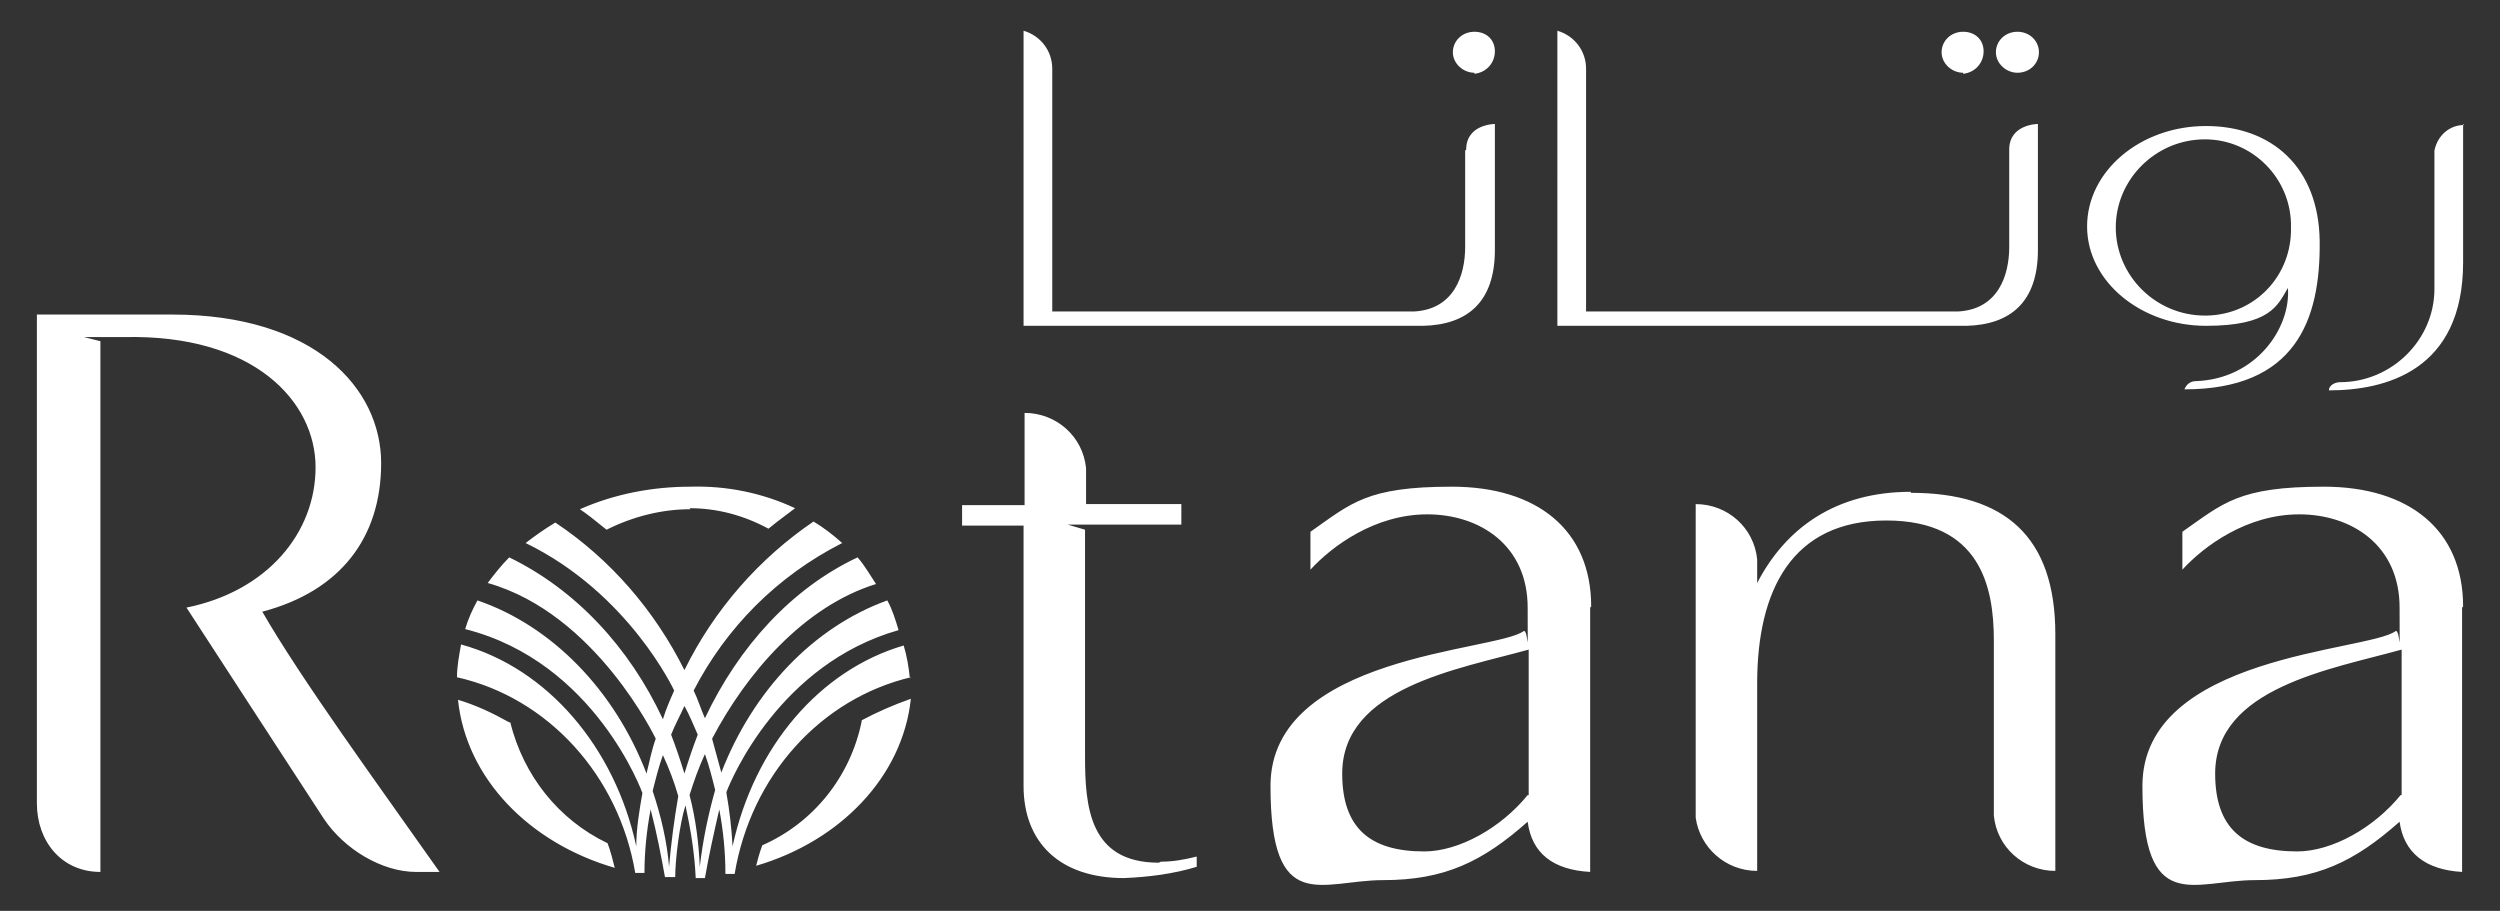 <svg xmlns="http://www.w3.org/2000/svg" id="Layer_1" viewBox="0 0 244 88.9"><rect x="0" y="0" width="244" height="88.9" fill="#333333" stroke="none"/><defs><style> .st0 { fill: #fff; } </style></defs><path class="st0" d="M155.3,59.2c0-7.5-5.3-11.7-13.6-11.7s-9.8,1.6-13.8,4.4v3.7c2.1-2.3,6.3-5.4,11.4-5.4s9.8,3,9.8,9.1.1,2-.4,2.3c-2.7,2-24.7,2.3-24.7,15.1s5,9.2,11,9.2,9.7-1.8,14.1-5.7c.4,3.1,2.5,4.7,6.1,4.9,0,0,0-22.7,0-25.8ZM149.1,77.6c-2.6,3.2-6.7,5.5-10.1,5.5-5.3,0-8-2.3-8-7.6,0-8.4,11.4-10.2,18.2-12.1v14.2ZM25.6,59.7c3.8,6.6,11.1,16.6,17.3,25.4h-2.3c-3.3,0-7-2.2-9-5.2-2.1-3.2-13.4-20.6-13.4-20.6,7.9-1.6,12.6-7.3,12.6-13.7s-6-13-18.7-12.7h-3.9l1.6.4v51.8c-3.8,0-6.2-3-6.2-6.7,0-13.3,0-47.7,0-47.7h13.2c13.9,0,20.4,7.2,20.4,14.5,0,7.3-4,12.5-11.6,14.5ZM240.4,59.2c0-7.5-5.3-11.7-13.6-11.7s-9.8,1.6-13.8,4.4v3.7c2.1-2.3,6.3-5.4,11.4-5.4s9.8,3,9.8,9.1.1,2-.4,2.3c-2.7,2-24.7,2.3-24.7,15.1s5,9.2,11,9.2,9.7-1.8,14.1-5.7c.4,3,2.5,4.7,6.1,4.9,0,0,0-24.5,0-25.8ZM234.3,77.6c-2.6,3.2-6.7,5.5-10.1,5.5-5.3,0-8-2.3-8-7.6,0-8.4,11.4-10.2,18.2-12.1v14.2ZM186.5,48.1c9.2,0,14.1,4.3,14.1,13.8v23.1c-3.1,0-5.7-2.3-6-5.4v-17.1c0-5.2-1.3-11.7-10.5-11.7s-12.6,6.8-12.6,15.9c0,0,0,14.1,0,18.3-3.1,0-5.6-2.3-6-5.2v-30.6c3.1,0,5.7,2.3,6,5.4v2.3c2.8-5.4,7.7-8.9,15-8.9ZM113.3,84.1c1.2,0,2.3-.2,3.5-.5v1c-2.3.7-4.7,1-7.1,1.1-6.3,0-9.8-3.5-9.8-9v-25.4h-6v-2h6.1v-9c3.1,0,5.7,2.3,6,5.4v3.5h9.3v2h-11.1l1.7.5v22.1c0,4.9.4,10.4,7.2,10.4M49.7,70.5c-1.6-.9-3.3-1.7-5-2.2.8,7.7,7,14,15.3,16.4-.2-.8-.4-1.6-.7-2.4-4.8-2.3-8.2-6.6-9.5-11.8ZM84.1,70.4c-1.1,5.4-4.7,9.9-9.7,12.1-.3.8-.5,1.6-.6,2,8.2-2.4,14.3-8.7,15.1-16.3-1.7.6-3.3,1.3-4.8,2.1ZM67.3,49.6c2.7,0,5.3.7,7.7,2,1.1-.9,2.1-1.6,2.6-2-3.2-1.5-6.7-2.2-10.2-2.1-3.7,0-7.4.7-10.8,2.2.6.4,1.5,1.1,2.6,2,2.6-1.3,5.4-2,8.2-2ZM88.8,66.2c-.1-1.1-.3-2.2-.6-3.2-8.2,2.4-14.6,9.9-16.7,19.6-.1-1.8-.3-3.5-.6-5.2q0,0,0-.1c.5-1.3,5.2-12.5,16.8-15.8-.3-1-.6-2-1.1-2.9-7.2,2.6-13.1,8.8-16.2,16.8-.3-1.1-.6-2.2-.9-3.3,3.3-6.3,8.9-12.9,16-15.1-.6-.9-1.1-1.8-1.8-2.6-6.4,3-11.6,8.7-14.9,15.7-.4-.9-.7-1.9-1.1-2.7,3.2-6.2,8.2-11.2,14.5-14.4-.9-.8-1.8-1.5-2.8-2.1-5.3,3.6-9.7,8.6-12.6,14.5-2.9-5.8-7.2-10.8-12.6-14.4-1,.6-2,1.3-2.9,2,10.1,4.9,14.5,14.4,14.5,14.4-.4.9-.8,1.8-1.1,2.8-3.3-7.1-8.6-12.7-15-15.8-.8.8-1.5,1.7-2.1,2.5,10.6,3,16.4,15.2,16.4,15.2-.4,1.1-.6,2.2-.9,3.4-3.1-8.1-9.2-14.4-16.5-16.9-.5.9-.9,1.8-1.2,2.8,12.7,3.2,17.3,16,17.3,16-.3,1.7-.6,3.5-.6,5.2-2.1-9.7-8.7-17.4-17.1-19.7-.2,1.1-.4,2.2-.4,3.2,8.9,2,15.8,9.6,17.4,19.1h.9c0-2,.2-4.1.6-6.2h0c.6,2.3,1,4.4,1.4,6.6h1c0-1.6.4-5.1,1-7,.5,2.3.9,4.7,1,7.1h.9c.4-2.3.9-4.5,1.4-6.7.4,2.1.6,4.2.6,6.3h.9c1.6-9.6,8.4-17.1,17.2-19.2ZM65.3,84.6c-.2-2.5-.8-5-1.6-7.4.3-1.2.6-2.4,1-3.5.6,1.3,1.1,2.6,1.5,4-.4,2.3-.7,4.6-.9,6.9ZM65.5,71.7c.4-1,.9-1.9,1.3-2.8.5.9.9,1.9,1.3,2.8-.5,1.3-.9,2.5-1.3,3.8-.4-1.3-.8-2.5-1.3-3.8ZM68.3,84.6c-.1-2.3-.4-4.7-1-7,.4-1.3.9-2.7,1.5-4,.4,1.1.7,2.3,1,3.5-.7,2.5-1.2,4.9-1.5,7.5ZM226.4,23.5c-.1-7.2-4.7-11.2-11.1-11.2s-11.6,4.4-11.6,9.8,5.3,9.7,11.6,9.7,7-2,8-3.7c.3,3.9-3.1,8.9-9,9.1-.5,0-.9.3-1.1.8,10.8,0,13.3-6.7,13.2-14.5ZM215.2,30.8c-4.8,0-8.7-3.9-8.7-8.6s3.9-8.6,8.7-8.6c4.7,0,8.5,3.9,8.4,8.6.1,4.7-3.5,8.5-8.2,8.6h-.2ZM240.4,12.1v13.5c0,10.6-7.6,12.5-13.1,12.5,0-.5.6-.8,1.1-.8,5,0,9.2-4.1,9.2-9.1v-13.5c.3-1.5,1.5-2.5,2.9-2.5ZM143.9,7.1c-1.1,0-2.1-.9-2.1-2s.9-2,2.1-2,2,.8,2,1.9h0c0,1.2-.9,2.1-2,2.2q0,0,0,0ZM196.9,7.1c-1.1,0-2.1-.9-2.1-2s.9-2,2.1-2,2.1.9,2.1,2-.9,2-2.1,2ZM191.6,7.1c-1.1,0-2.1-.9-2.1-2s.9-2,2.1-2,2,.8,2,1.9h0c0,1.2-.9,2.1-2,2.2ZM196.1,14.6c0-2.5,2.8-2.5,2.8-2.5v12.3c0,5.1-2.7,7.3-7,7.4h-39.9V3c1.7.5,2.8,2,2.8,3.7v23.7h36.3c3.9-.2,5-3.5,5-6.3v-9.4ZM143.1,14.6c0-2.5,2.8-2.5,2.8-2.5v12.3c0,5.1-2.7,7.3-7,7.4h-39V3c1.7.5,2.8,2,2.8,3.7v23.7h35.3c3.9-.2,5-3.5,5-6.3v-9.4Z"></path></svg>